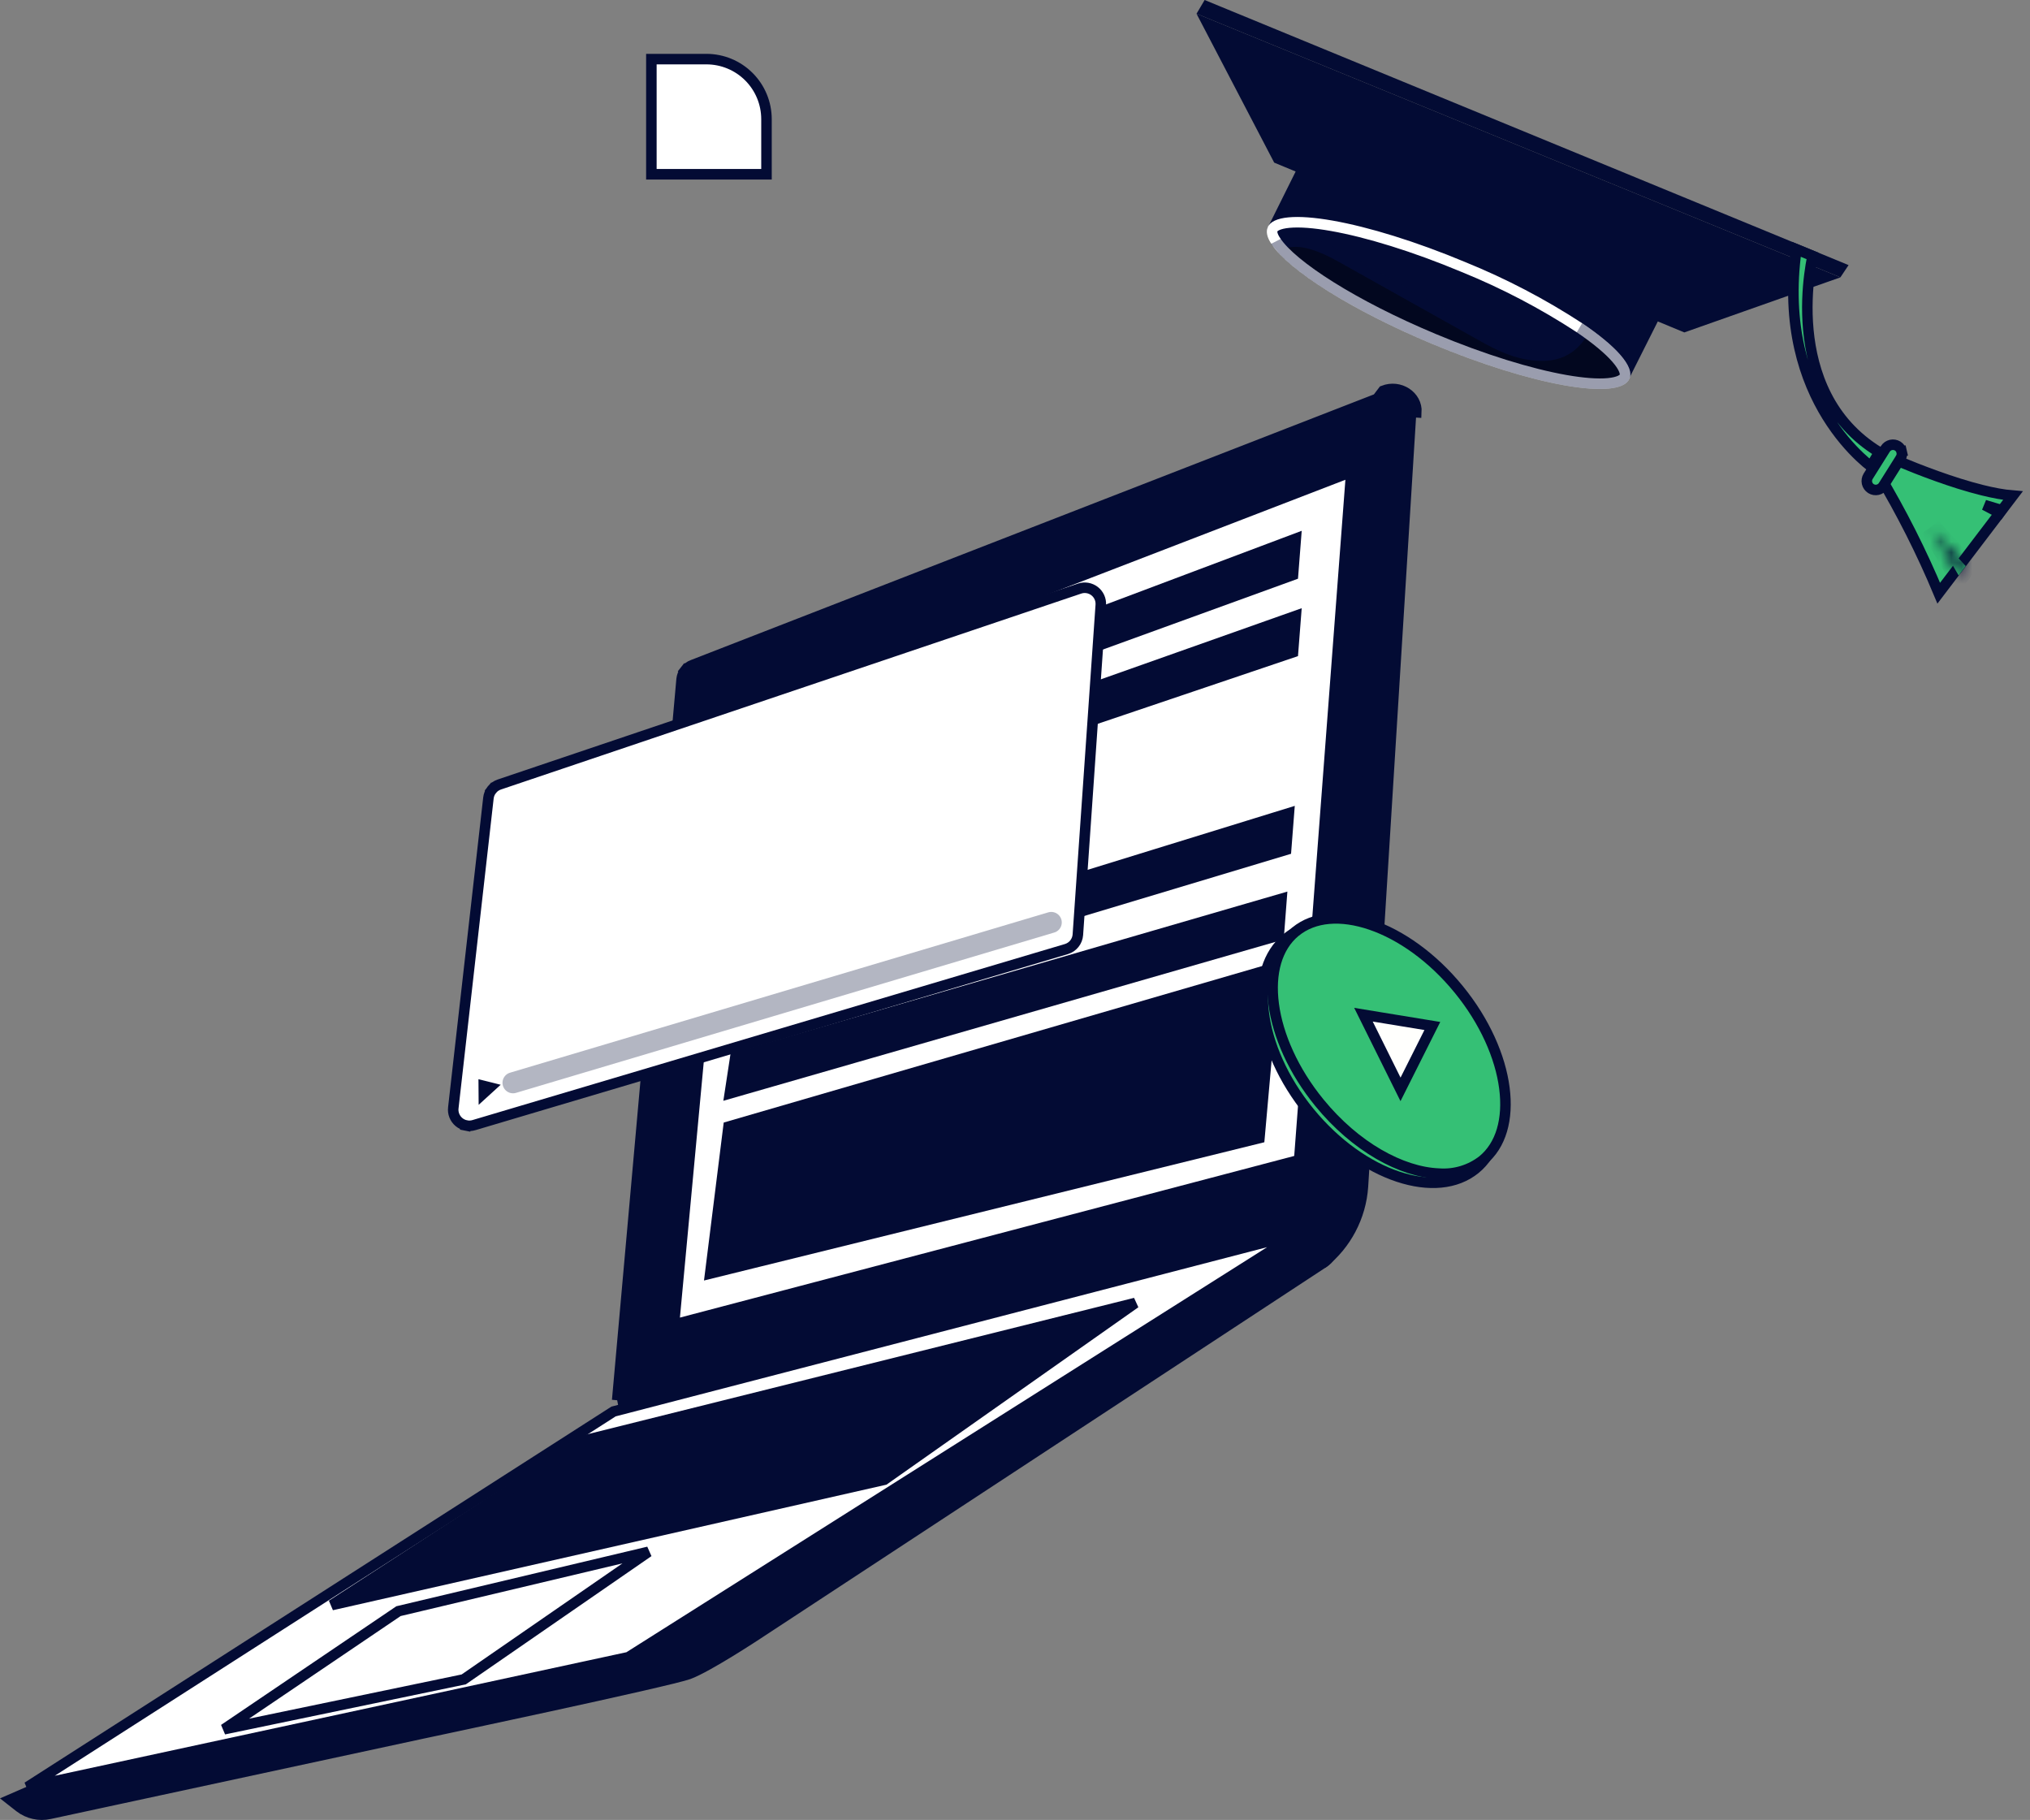 <?xml version="1.0" encoding="UTF-8"?> <svg xmlns="http://www.w3.org/2000/svg" width="193" height="173" viewBox="0 0 193 173" fill="none"><rect x="0" y="0" width="193" height="173" fill="#808080" stroke="none"/><path d="M58.678 133.105L125.821 120.022C126.894 119.154 127.78 118.077 128.424 116.857C129.087 115.602 129.481 114.222 129.579 112.806C129.579 112.806 129.579 112.805 129.579 112.804L134.16 39.164C134.16 39.164 134.16 39.164 134.16 39.164M58.678 133.105L131.512 37.144C133.068 36.53 134.755 37.64 134.66 39.195L134.16 39.164M58.678 133.105L61.078 106.251L64.129 72.129L64.129 72.129L64.804 64.556C64.837 64.257 64.953 63.972 65.138 63.734L64.745 63.426L65.138 63.734C65.325 63.495 65.575 63.313 65.86 63.209L65.86 63.209L65.87 63.206L131.693 37.61L131.696 37.609C132.969 37.106 134.23 38.034 134.16 39.164M58.678 133.105L134.16 39.164" fill="#030B34" stroke="#030B34"></path><path d="M130.579 40.676L130.586 40.673L130.594 40.67C130.69 40.629 130.796 40.612 130.9 40.622C131.005 40.632 131.105 40.667 131.192 40.726C131.279 40.784 131.35 40.863 131.399 40.956C131.446 41.045 131.47 41.143 131.471 41.243L125.789 115.624L61.31 132.334L67.49 65.614C67.504 65.513 67.545 65.417 67.609 65.337C67.675 65.255 67.762 65.193 67.861 65.157L67.861 65.157L67.872 65.153L130.579 40.676Z" fill="#030B34" stroke="#030B34"></path><path d="M1.874 171.785L0.968 171.073L126.173 116.6C126.362 116.784 126.517 117.002 126.63 117.243C126.783 117.569 126.854 117.927 126.836 118.287C126.818 118.646 126.712 118.996 126.528 119.305C126.343 119.615 126.086 119.874 125.778 120.061L125.77 120.066L125.763 120.071L72.145 155.264L72.143 155.265L72.419 155.682L72.143 155.265L72.143 155.265L72.142 155.266L72.14 155.267L72.129 155.274L72.089 155.301C72.075 155.31 72.057 155.322 72.037 155.335C72.008 155.354 71.973 155.377 71.933 155.403C71.798 155.492 71.602 155.619 71.361 155.774C70.879 156.085 70.217 156.506 69.496 156.949C68.034 157.847 66.386 158.798 65.48 159.132C65.272 159.209 64.728 159.357 63.898 159.562C63.081 159.763 62.016 160.013 60.79 160.294C58.338 160.855 55.247 161.536 52.215 162.196C49.184 162.856 46.212 163.494 43.998 163.966C42.891 164.203 41.973 164.398 41.332 164.534L40.59 164.691L40.395 164.733L40.345 164.743L40.332 164.746L40.329 164.746L40.328 164.747C40.328 164.747 40.328 164.747 40.431 165.236L40.328 164.747L40.326 164.747L4.72 172.42L4.718 172.42C4.227 172.528 3.717 172.527 3.226 172.417C2.735 172.308 2.275 172.093 1.876 171.787C1.875 171.786 1.875 171.786 1.874 171.785Z" fill="#030B34" stroke="#030B34"></path><path d="M59.75 157.527L59.751 157.527C61.991 157.047 64.124 156.158 66.042 154.907L59.75 157.527ZM59.75 157.527L2.603 169.875L58.332 134.173L123.445 117.264M59.75 157.527L123.445 117.264M123.445 117.264L66.043 154.906L123.445 117.264Z" fill="white" stroke="#030B34"></path><path d="M55.721 136.884L107.94 123.857L84.07 140.664L31.541 152.576L55.721 136.884Z" fill="#030B34" stroke="#030B34"></path><path d="M37.886 153.153L61.654 147.51L44.09 159.639L21.297 164.38L37.886 153.153Z" fill="white" stroke="#030B34"></path><path d="M37.075 164.261L37.067 164.263L37.059 164.265L27.316 166.411L27.316 166.411C27.169 166.444 27.015 166.429 26.877 166.369C26.74 166.31 26.625 166.21 26.549 166.082L26.349 165.728L37.541 163.284L37.575 163.616C37.585 163.765 37.541 163.913 37.45 164.031C37.357 164.151 37.224 164.233 37.075 164.261Z" fill="white" stroke="#030B34"></path><path d="M69.52 67.573L128.47 44.855L123.518 110.274L64.079 125.913L69.52 67.573Z" fill="white" stroke="#030B34"></path><path d="M71.359 73.371L71.609 70.609L123.199 51.201L122.932 54.651L71.359 73.371Z" fill="#030B34" stroke="#030B34"></path><path d="M71.342 79.439L71.527 76.836L123.2 58.542L122.932 62.001L71.342 79.439Z" fill="#030B34" stroke="#030B34"></path><path d="M70.167 96.444L70.622 93.327L122.543 77.299L122.273 80.779L70.167 96.444Z" fill="#030B34" stroke="#030B34"></path><path d="M69.383 103.943L69.905 100.528L121.843 85.433L121.576 88.922L69.383 103.943Z" fill="#030B34" stroke="#030B34"></path><path d="M67.518 121.063L69.261 107.096L121.177 92.007L119.739 108.18L67.518 121.063Z" fill="#030B34" stroke="#030B34"></path><path d="M43.097 105.308L43.098 105.305L46.437 75.852C46.437 75.852 46.437 75.852 46.437 75.852C46.47 75.563 46.585 75.29 46.767 75.064L46.392 74.761L46.767 75.064C46.95 74.838 47.194 74.668 47.469 74.575L102.638 55.951C102.877 55.87 103.133 55.849 103.382 55.891C103.63 55.933 103.865 56.035 104.065 56.189C104.264 56.343 104.423 56.544 104.526 56.773C104.629 57.003 104.674 57.255 104.656 57.506L104.656 57.506L102.477 88.858C102.477 88.858 102.477 88.858 102.477 88.858C102.454 89.168 102.338 89.464 102.143 89.707C101.948 89.95 101.684 90.128 101.385 90.217C101.385 90.217 101.385 90.217 101.385 90.217L45.074 106.947L45.069 106.949C44.826 107.024 44.567 107.037 44.317 106.987L44.219 107.477L44.317 106.987C44.067 106.936 43.834 106.825 43.638 106.662C43.442 106.499 43.29 106.29 43.196 106.053C43.101 105.817 43.068 105.561 43.097 105.308Z" fill="white" stroke="#030B34"></path><path d="M45.999 103.899L45.994 103.229L46.575 103.374L45.999 103.899Z" fill="white" stroke="#030B34"></path><path opacity="0.3" d="M48.774 102.927L99.947 87.686" stroke="#030B34" stroke-width="2" stroke-linecap="round" stroke-linejoin="round"></path><path d="M88.033 91.066C88.033 91.066 88.033 91.066 88.033 91.066L88.033 91.066Z" fill="#35C075" stroke="#030B34"></path><path d="M138.119 94.584C140.631 97.657 142.099 101.067 142.461 104.077C142.825 107.095 142.075 109.635 140.264 111.111C138.454 112.588 135.812 112.814 132.925 111.855C130.045 110.898 126.994 108.779 124.483 105.706C121.971 102.632 120.503 99.223 120.141 96.213C119.777 93.195 120.527 90.655 122.338 89.178C124.148 87.701 126.79 87.476 129.677 88.435C132.557 89.392 135.607 91.511 138.119 94.584Z" fill="#35C075" stroke="#030B34"></path><path d="M136.811 111.561L136.803 111.56L136.794 111.56C133.249 111.419 128.868 109.019 125.444 104.828C122.959 101.786 121.487 98.425 121.097 95.465C120.707 92.504 121.403 90.026 123.13 88.589L123.146 88.578L123.159 88.568L123.172 88.558C124.92 87.129 127.499 86.929 130.34 87.902C133.172 88.871 136.184 90.986 138.676 94.035C141.168 97.083 142.642 100.454 143.028 103.42C143.415 106.392 142.706 108.876 140.957 110.305C139.778 111.222 138.301 111.669 136.811 111.561Z" fill="#35C075" stroke="#030B34"></path><path d="M136.178 97.528L133.153 103.554L129.629 96.455L136.178 97.528Z" fill="#FFFFFD" stroke="#030B34"></path><path d="M173.572 26.33L170.974 27.243L170.974 27.243L169.21 27.866L169.21 27.866L160.15 31.064L157.806 30.093L157.806 30.093L123.377 15.843L123.377 15.843L121.502 15.066L114.832 2.283L170.026 24.877L170.026 24.877L173.572 26.33Z" fill="#030B34" stroke="#030B34"></path><path d="M174.788 25.743L114.485 1.059L114.74 0.627L174.997 25.43L174.788 25.743Z" fill="#030B34" stroke="#030B34"></path><path d="M154.717 35.203L121.172 21.47L125.441 12.887C125.47 12.884 125.5 12.881 125.533 12.878C125.766 12.853 126.113 12.822 126.56 12.797C127.456 12.748 128.754 12.723 130.356 12.822C133.559 13.021 137.967 13.718 142.78 15.71C147.597 17.704 151.718 20.507 154.639 22.817C156.097 23.971 157.254 25 158.044 25.739C158.439 26.108 158.743 26.405 158.947 26.608C158.968 26.63 158.989 26.651 159.008 26.67L154.717 35.203Z" fill="#030B34" stroke="#030B34"></path><path d="M136.294 32.203L136.294 32.203C132.52 30.624 129.154 28.892 126.533 27.253C123.891 25.599 122.068 24.077 121.31 22.934L121.31 22.934L121.306 22.928C120.913 22.355 120.902 21.998 120.984 21.801L120.985 21.8C121.035 21.679 121.152 21.545 121.412 21.423C121.675 21.299 122.052 21.206 122.553 21.159C123.553 21.065 124.936 21.166 126.621 21.464C129.981 22.058 134.426 23.413 139.152 25.39L139.152 25.39L139.157 25.392C142.99 26.949 146.664 28.87 150.129 31.13C151.72 32.206 152.928 33.209 153.674 34.066C154.048 34.495 154.286 34.866 154.407 35.172C154.527 35.475 154.515 35.67 154.461 35.797L154.461 35.799C154.41 35.919 154.293 36.054 154.034 36.176C153.771 36.3 153.395 36.393 152.896 36.441C151.898 36.535 150.516 36.434 148.833 36.137C145.476 35.543 141.031 34.188 136.294 32.203Z" fill="#030B34" stroke="white"></path><g style="mix-blend-mode:soft-light" opacity="0.4"><path d="M136.293 32.203L136.293 32.203C132.519 30.624 129.153 28.892 126.532 27.253C124.189 25.787 122.49 24.424 121.607 23.337C122.411 22.901 123.344 22.877 124.353 23.114C125.456 23.372 126.59 23.929 127.626 24.51L127.626 24.51L140.401 31.664C140.401 31.664 140.401 31.665 140.402 31.665C141.904 32.517 143.529 33.426 145.349 33.704C146.846 33.946 147.995 33.77 148.901 33.237C149.634 32.807 150.162 32.17 150.582 31.442C151.95 32.4 153 33.293 153.673 34.066C154.047 34.495 154.286 34.866 154.406 35.172C154.526 35.475 154.514 35.67 154.46 35.797L154.46 35.799C154.409 35.919 154.292 36.054 154.033 36.176C153.771 36.3 153.394 36.393 152.895 36.441C151.897 36.535 150.515 36.434 148.832 36.137C145.475 35.543 141.03 34.188 136.293 32.203Z" fill="black"></path><path d="M136.293 32.203L136.293 32.203C132.519 30.624 129.153 28.892 126.532 27.253C124.189 25.787 122.49 24.424 121.607 23.337C122.411 22.901 123.344 22.877 124.353 23.114C125.456 23.372 126.59 23.929 127.626 24.51L127.626 24.51L140.401 31.664C140.401 31.664 140.401 31.665 140.402 31.665C141.904 32.517 143.529 33.426 145.349 33.704C146.846 33.946 147.995 33.77 148.901 33.237C149.634 32.807 150.162 32.17 150.582 31.442C151.95 32.4 153 33.293 153.673 34.066C154.047 34.495 154.286 34.866 154.406 35.172C154.526 35.475 154.514 35.67 154.46 35.797L154.46 35.799C154.409 35.919 154.292 36.054 154.033 36.176C153.771 36.3 153.394 36.393 152.895 36.441C151.897 36.535 150.515 36.434 148.832 36.137C145.475 35.543 141.03 34.188 136.293 32.203Z" stroke="#030B34"></path></g><path d="M172.327 24.328C172.315 24.383 172.303 24.443 172.29 24.508C172.213 24.891 172.115 25.441 172.03 26.119C171.858 27.471 171.735 29.338 171.927 31.385C172.301 35.358 173.876 40.078 178.672 42.991L177.865 44.334C177.607 44.132 177.244 43.83 176.817 43.424C175.935 42.586 174.78 41.308 173.7 39.558C171.604 36.162 169.776 30.966 170.796 23.7L172.327 24.328Z" fill="#35C075" stroke="#030B34"></path><path d="M179.584 43.452C179.833 43.561 180.189 43.714 180.625 43.896C181.52 44.268 182.758 44.764 184.128 45.255C185.498 45.746 187.007 46.234 188.444 46.591C189.471 46.846 190.478 47.039 191.38 47.112L184.324 56.387C182.695 52.487 180.789 48.71 178.619 45.083L179.584 43.452Z" fill="#35C075" stroke="#030B34"></path><path d="M180.797 42.932L181.285 42.819L180.797 42.932C180.848 43.151 180.81 43.382 180.691 43.573C180.691 43.574 180.691 43.574 180.691 43.574L179.057 46.176C179.057 46.176 179.057 46.176 179.057 46.176C178.937 46.367 178.746 46.503 178.526 46.554C178.305 46.605 178.074 46.567 177.882 46.448C177.692 46.328 177.556 46.137 177.505 45.918C177.455 45.698 177.493 45.468 177.612 45.276L179.246 42.673C179.246 42.673 179.246 42.673 179.246 42.673C179.366 42.482 179.557 42.346 179.777 42.295C179.997 42.245 180.228 42.283 180.42 42.401C180.611 42.522 180.747 42.712 180.797 42.932Z" fill="#35C075" stroke="#030B34"></path><path d="M188.677 48.007L190.291 48.493L190.106 48.762L188.677 48.007Z" fill="#35C075" stroke="#030B34"></path><mask id="path-30-inside-1_6611_141927" fill="white"><path d="M183.587 50.202L186.215 54.702L186.891 53.812L183.587 50.202Z"></path></mask><path d="M183.587 50.202L186.215 54.702L186.891 53.812L183.587 50.202Z" fill="#35C075"></path><path d="M183.587 50.202L184.325 49.527L182.723 50.707L183.587 50.202ZM186.215 54.702L185.352 55.206L186.107 56.498L187.012 55.306L186.215 54.702ZM186.891 53.812L187.687 54.417L188.192 53.752L187.629 53.137L186.891 53.812ZM182.723 50.707L185.352 55.206L187.079 54.197L184.45 49.698L182.723 50.707ZM187.012 55.306L187.687 54.417L186.094 53.207L185.419 54.097L187.012 55.306ZM187.629 53.137L184.325 49.527L182.849 50.877L186.153 54.487L187.629 53.137Z" fill="#030B34" mask="url(#path-30-inside-1_6611_141927)"></path><path d="M67.168 5.619L61.929 5.619V16.564H72.873V11.327C72.873 9.814 72.272 8.362 71.202 7.292C70.132 6.222 68.681 5.62 67.168 5.619C67.168 5.619 67.168 5.619 67.168 5.619Z" fill="white" stroke="#030B34"></path></svg> 